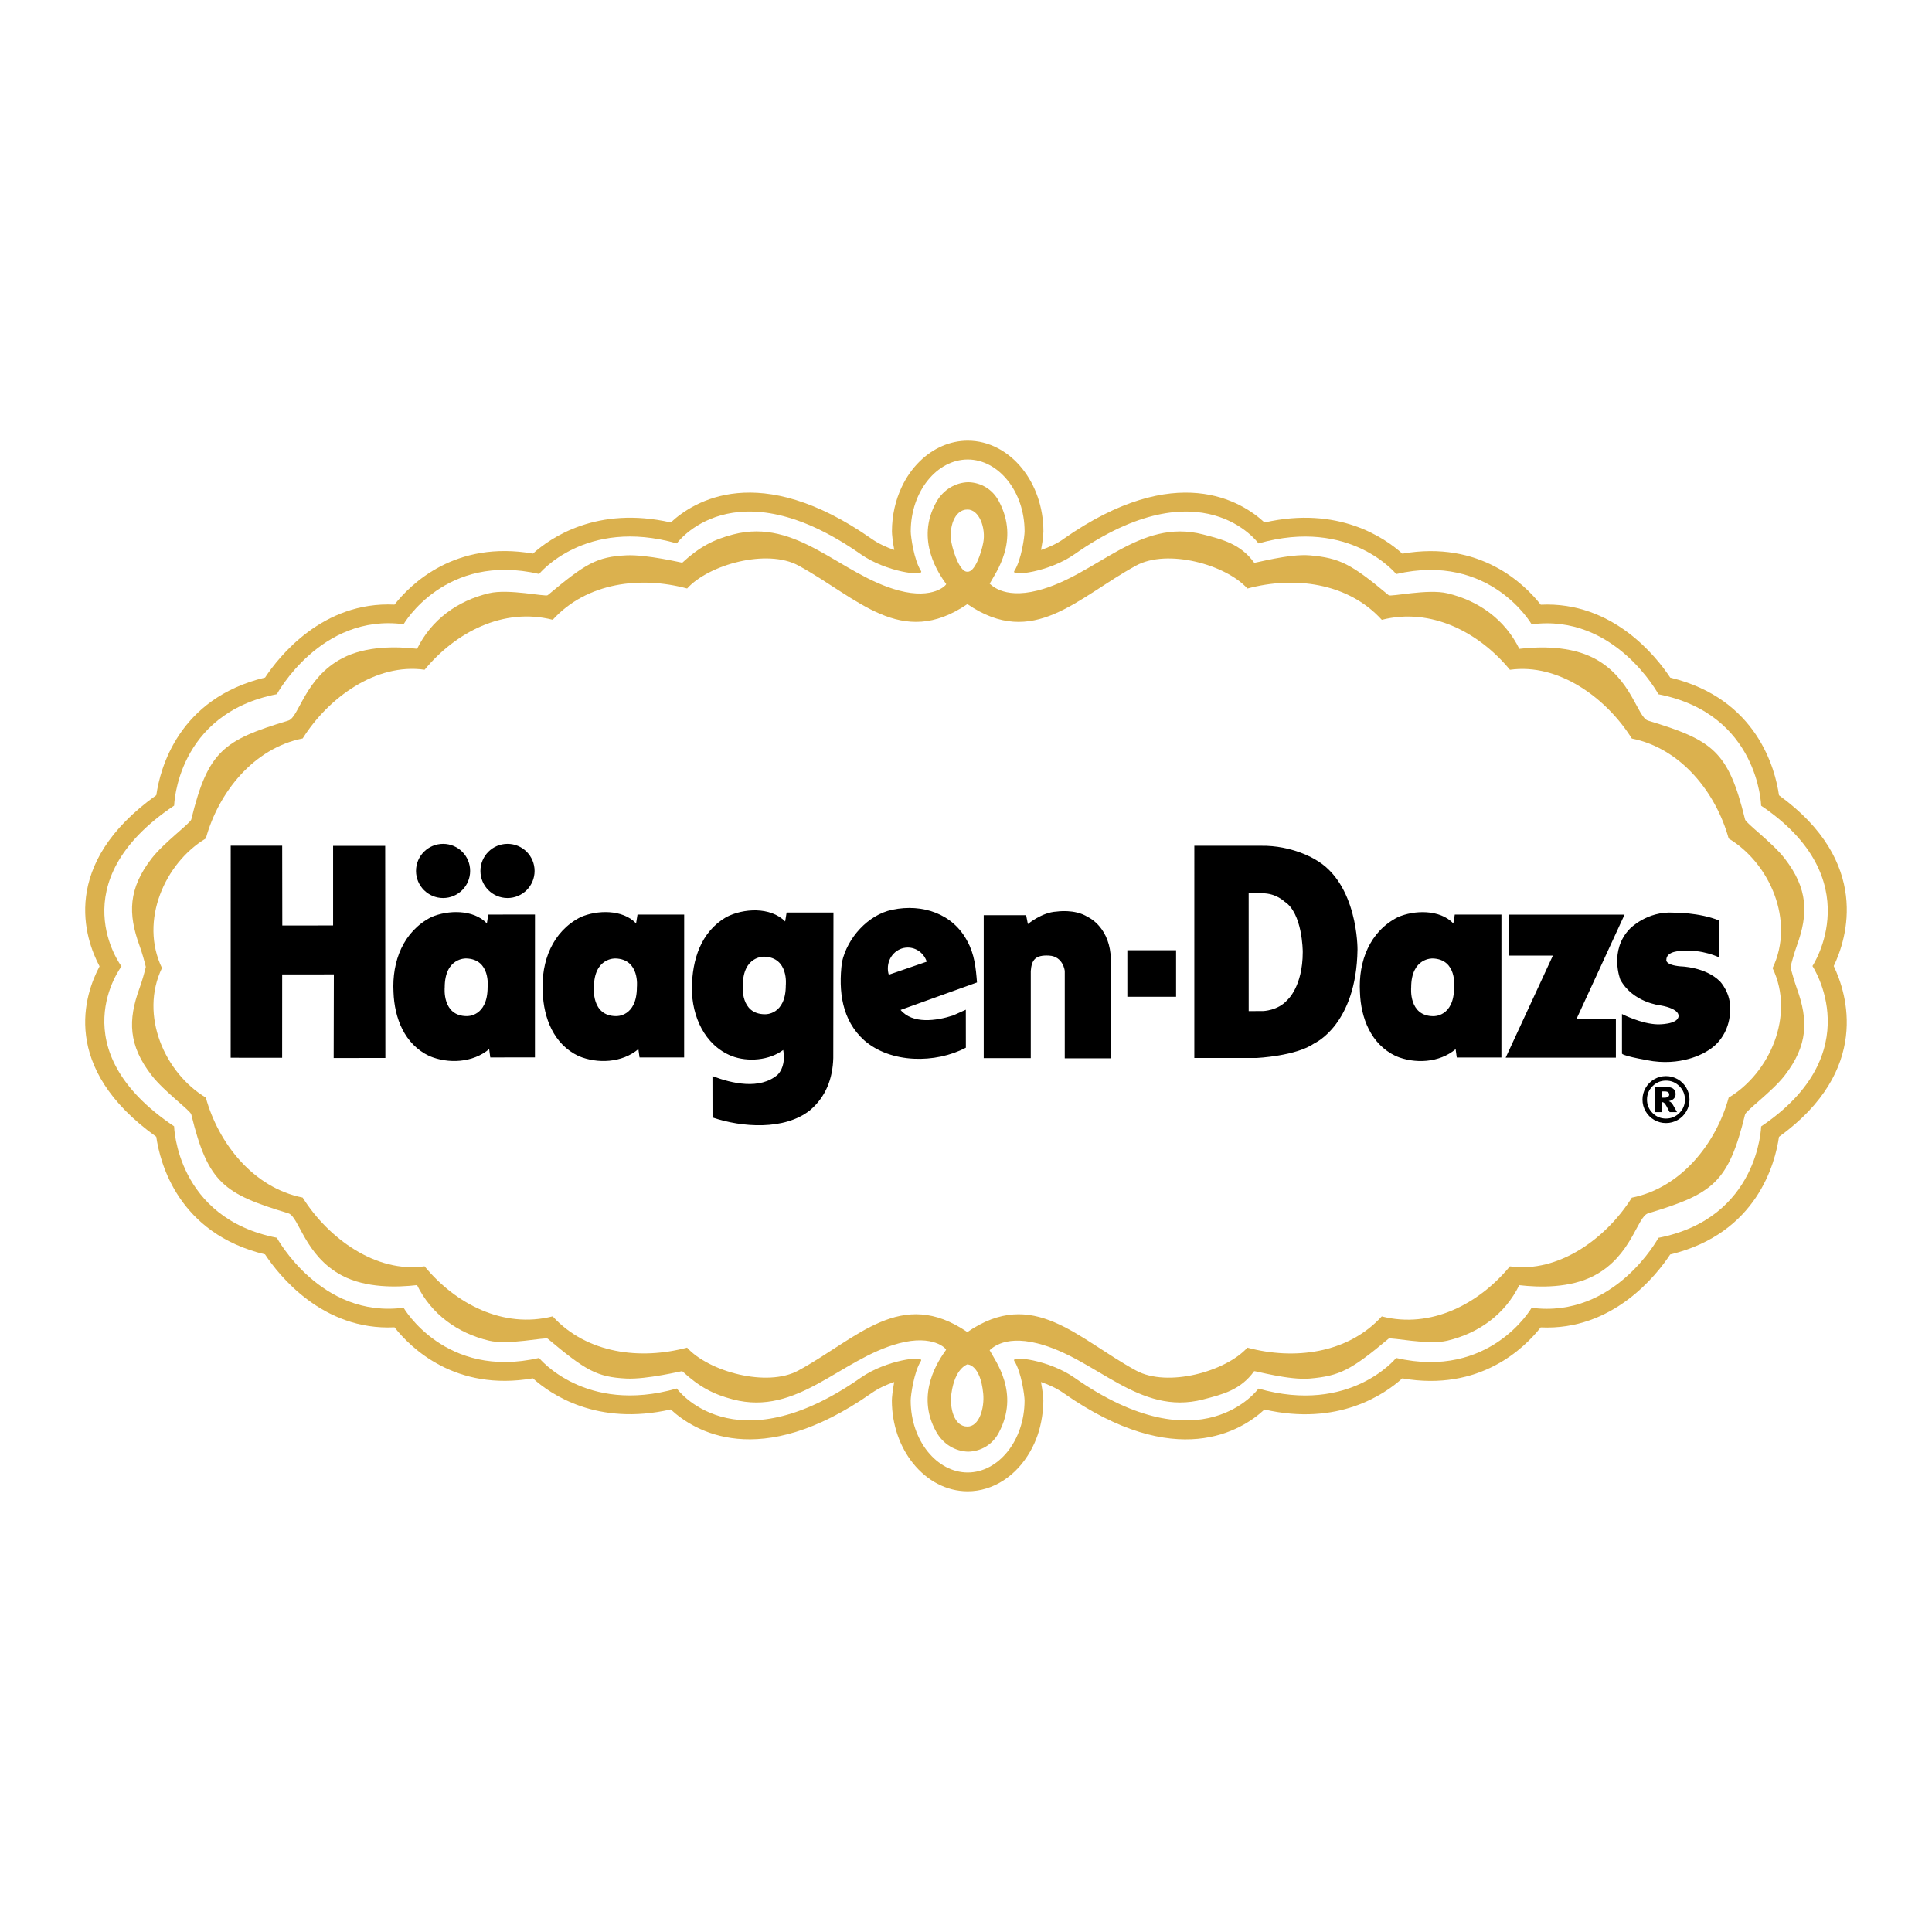 <?xml version="1.0" encoding="utf-8"?>
<!-- Generator: Adobe Illustrator 13.0.0, SVG Export Plug-In . SVG Version: 6.00 Build 14948)  -->
<!DOCTYPE svg PUBLIC "-//W3C//DTD SVG 1.0//EN" "http://www.w3.org/TR/2001/REC-SVG-20010904/DTD/svg10.dtd">
<svg version="1.0" id="Layer_1" xmlns="http://www.w3.org/2000/svg" xmlns:xlink="http://www.w3.org/1999/xlink" x="0px" y="0px"
	 width="192.756px" height="192.756px" viewBox="0 0 192.756 192.756" enable-background="new 0 0 192.756 192.756"
	 xml:space="preserve">
<g>
	<polygon fill-rule="evenodd" clip-rule="evenodd" fill="#FFFFFF" points="0,0 192.756,0 192.756,192.756 0,192.756 0,0 	"/>
	<path fill="#DBB14E" d="M182.953,96.382c1.3,2.713,3.759,10.362-5.464,17.042c-0.372,2.605-2.176,9.641-10.852,11.734
		c-1.365,2.066-5.725,7.619-12.922,7.277c-1.611,2.049-6.058,6.438-13.807,5.086c-1.776,1.602-6.401,4.787-13.751,3.107
		c-2.257,2.098-8.796,6.244-20.052-1.643c-0.685-0.48-1.488-0.846-2.246-1.1c0.159,0.834,0.236,1.572,0.236,1.848
		c-0.001,0.537-0.047,1.094-0.136,1.66c-0.101,0.646-0.247,1.242-0.435,1.785c-0.193,0.561-0.44,1.104-0.734,1.623
		c-1.37,2.42-3.677,3.984-6.245,3.984h-0.001c-2.121,0-4.061-1.061-5.449-2.791c-1.294-1.611-2.113-3.82-2.113-6.26v-0.002l0,0
		c0-0.291,0.077-1.031,0.234-1.848c-0.758,0.254-1.562,0.619-2.249,1.1c-11.255,7.885-17.792,3.734-20.047,1.637
		c-7.353,1.68-11.978-1.504-13.755-3.104c-7.746,1.344-12.192-3.043-13.806-5.09c-7.191,0.342-11.549-5.213-12.916-7.277
		c-8.676-2.092-10.48-9.133-10.854-11.738c-9.672-6.916-7.121-14.264-5.657-17c-1.459-2.75-4.021-10.159,5.662-17.077
		c0.372-2.607,2.175-9.647,10.853-11.737c1.366-2.066,5.723-7.62,12.914-7.277c1.613-2.051,6.061-6.444,13.81-5.091
		c1.778-1.6,6.404-4.778,13.752-3.105c2.255-2.098,8.792-6.245,20.048,1.64c0.688,0.481,1.492,0.847,2.25,1.103
		c-0.157-0.821-0.232-1.561-0.232-1.849h0c0-0.002,0-0.005,0-0.007c0.001-1.612,0.36-3.125,0.977-4.432
		c0.232-0.492,0.5-0.953,0.798-1.376c0.298-0.424,0.635-0.82,1.004-1.182c0,0,0,0,0,0c0.002-0.002,0.004-0.005,0.007-0.007l0,0
		c1.318-1.285,2.983-2.046,4.776-2.048h0c2.115,0,4.052,1.061,5.438,2.79c1.292,1.611,2.11,3.82,2.111,6.259v0.003
		c-0.001,0.201-0.034,0.594-0.103,1.069c-0.018,0.12-0.051,0.316-0.102,0.599v0.007c-0.011,0.059-0.022,0.118-0.034,0.176
		c0.761-0.255,1.565-0.618,2.248-1.098v-0.007c11.258-7.884,17.796-3.735,20.053-1.638c7.348-1.673,11.972,1.509,13.749,3.109
		c7.752-1.351,12.196,3.043,13.808,5.094c7.195-0.345,11.555,5.211,12.921,7.276c8.676,2.094,10.478,9.133,10.85,11.739
		C186.716,86.025,184.254,93.671,182.953,96.382L182.953,96.382z M174.662,110.83c9.352-6.303,4.61-13.41,4.598-13.43l1.568-1.019
		l-1.568-1.019c0.013-0.021,4.755-7.123-4.596-13.421l-0.797-0.536l-0.031-0.959c-0.001-0.022-0.182-7.666-8.729-9.339l-0.856-0.167
		l-0.426-0.771c-0.011-0.02-3.759-6.95-10.769-6.027l-1.219,0.161l-0.629-1.055c-0.01-0.017-3.459-6.017-11.491-4.151l-1.123,0.261
		l-0.738-0.891c-0.012-0.014-3.812-4.719-11.78-2.448l-1.239,0.354l-0.776-1.042c-0.014-0.018-4.558-6.354-15.793,1.515
		l-0.004-0.005c-1.891,1.327-4.416,2.03-5.881,2.191c-0.421,0.046-0.8,0.052-1.104,0.021h-0.007
		c-1.024-0.109-1.703-0.628-1.923-1.566c-0.124-0.532-0.038-1.047,0.279-1.533c0.189-0.292,0.356-0.854,0.484-1.415
		c0.041-0.181,0.076-0.354,0.105-0.515h0.001c0.018-0.095,0.042-0.257,0.071-0.46c0.039-0.271,0.059-0.464,0.059-0.541v-0.003
		c-0.001-1.562-0.495-2.94-1.275-3.914c-0.688-0.857-1.588-1.383-2.521-1.383h0c-0.782,0.001-1.537,0.362-2.159,0.971l-0.007,0.007
		c-0.195,0.19-0.381,0.412-0.557,0.662c-0.178,0.254-0.338,0.528-0.475,0.819c-0.386,0.817-0.61,1.786-0.61,2.841v0.007
		c-0.001,0.209,0.098,0.97,0.307,1.786c0.045,0.178,0.096,0.352,0.149,0.515c0.059,0.178,0.111,0.321,0.152,0.414
		c0.034,0.076,0.072,0.148,0.114,0.213l-0.001,0.001c0.311,0.485,0.399,0.997,0.273,1.526c-0.22,0.938-0.897,1.457-1.923,1.567
		c-0.305,0.033-0.687,0.027-1.112-0.02c-1.47-0.161-4-0.865-5.885-2.186c-11.233-7.87-15.775-1.534-15.789-1.517l-0.776,1.042
		l-1.239-0.354c-7.972-2.272-11.773,2.43-11.784,2.443l-0.739,0.891l-1.123-0.261c-8.029-1.867-11.484,4.13-11.494,4.147
		l-0.628,1.054l-1.219-0.16c-7.003-0.92-10.751,6.009-10.762,6.029l-0.426,0.771L27.983,71.1c-8.548,1.668-8.729,9.314-8.73,9.336
		l-0.032,0.958l-0.804,0.538C8.512,88.559,13.62,95.29,13.634,95.31l0.817,1.112l-0.824,1.109c-0.014,0.018-5.109,6.66,4.785,13.287
		l0.804,0.539l0.032,0.957c0,0.021,0.184,7.666,8.731,9.338l0.856,0.168l0.427,0.77c0.011,0.02,3.759,6.949,10.762,6.031l1.219-0.16
		l0.628,1.053c0.01,0.018,3.465,6.006,11.494,4.146l1.124-0.26l0.738,0.891c0.011,0.014,3.811,4.721,11.783,2.439l1.239-0.354
		l0.777,1.043c0.013,0.018,4.555,6.357,15.789-1.512c1.887-1.32,4.419-2.021,5.888-2.184c0.421-0.045,0.798-0.053,1.102-0.02
		c1.031,0.109,1.712,0.633,1.929,1.572c0.125,0.543,0.037,1.061-0.28,1.541l-0.004-0.002c-0.166,0.268-0.313,0.732-0.432,1.215
		v0.008c-0.021,0.086-0.046,0.197-0.075,0.332c-0.139,0.65-0.205,1.193-0.205,1.363l0,0v0.002c0,1.562,0.495,2.941,1.277,3.914
		c0.688,0.857,1.593,1.385,2.532,1.385h0.001c1.167,0,2.275-0.816,2.991-2.08c0.166-0.293,0.314-0.625,0.44-0.992
		c0.133-0.385,0.23-0.766,0.289-1.139c0.05-0.322,0.076-0.686,0.076-1.09c0-0.264-0.138-1.301-0.435-2.234
		c-0.052-0.164-0.106-0.316-0.164-0.449c-0.04-0.094-0.078-0.172-0.11-0.229l-0.002,0.002c-0.009-0.012,0.03,0.059-0.068-0.113
		h0.002c-0.269-0.455-0.338-0.938-0.223-1.436c0.218-0.941,0.897-1.465,1.928-1.572c0.304-0.031,0.681-0.025,1.101,0.021
		c1.468,0.16,4.004,0.861,5.89,2.184c11.235,7.873,15.779,1.537,15.793,1.52l0.776-1.045l1.239,0.355
		c7.97,2.277,11.769-2.432,11.779-2.445l0.739-0.893l1.123,0.262c8.031,1.867,11.482-4.125,11.492-4.143l0.628-1.055l1.22,0.16
		c7.011,0.92,10.759-6.008,10.77-6.027l0.426-0.771l0.856-0.168c8.547-1.672,8.729-9.312,8.73-9.334l0.031-0.957L174.662,110.83
		L174.662,110.83z M102.797,134.814c-0.001,0-0.002-0.002-0.003-0.004c0,0-0.001-0.002-0.002-0.004
		c-0.008-0.012-0.015-0.023-0.022-0.035l-0.012-0.023c0.007,0.012,0.021,0.037,0.036,0.062L102.797,134.814L102.797,134.814z
		 M88.991,53.021L88.991,53.021c0-0.002,0-0.005,0-0.007L88.991,53.021L88.991,53.021z"/>
	<path fill-rule="evenodd" clip-rule="evenodd" fill="#FFFFFF" d="M180.828,96.381c0,0,5.772,8.662-5.118,16.001
		c0,0-0.22,9.154-10.247,11.115c0,0-4.363,8.068-12.653,6.982c0,0-4.143,7.186-13.516,5.006c0,0-4.579,5.672-13.737,3.055
		c0,0-5.635,7.832-18.372-1.094c-2.514-1.762-6.364-2.229-5.992-1.666c0.707,1.096,1.028,3.463,1.028,3.953
		c-0.003,4.004-2.623,7.176-5.673,7.176c-3.062,0-5.688-3.172-5.688-7.176c0-0.49,0.322-2.859,1.024-3.949
		c0.375-0.57-3.473-0.1-5.992,1.662c-12.737,8.922-18.369,1.086-18.369,1.086c-9.16,2.621-13.741-3.049-13.741-3.049
		c-9.371,2.17-13.517-5.01-13.517-5.01c-8.281,1.086-12.646-6.982-12.646-6.982c-10.027-1.961-10.249-11.119-10.249-11.119
		c-11.544-7.734-5.248-15.957-5.248-15.957s-6.295-8.312,5.252-16.039c0,0,0.219-9.16,10.248-11.117c0,0,4.362-8.07,12.645-6.982
		c0,0,4.146-7.191,13.517-5.012c0,0,4.583-5.663,13.741-3.051c0,0,5.633-7.832,18.369,1.091c2.52,1.766,6.368,2.236,5.995,1.661
		c-0.702-1.088-1.026-3.459-1.023-3.946c0-4.006,2.624-7.173,5.685-7.176c3.049,0,5.673,3.172,5.673,7.176
		c-0.001,0.487-0.318,2.857-1.028,3.95c-0.371,0.57,3.479,0.101,5.992-1.665c12.738-8.92,18.374-1.089,18.374-1.089
		c9.155-2.61,13.736,3.056,13.736,3.056c9.376-2.177,13.515,5.016,13.515,5.016c8.289-1.091,12.652,6.98,12.652,6.98
		c10.027,1.962,10.245,11.119,10.245,11.119C186.604,87.724,180.828,96.381,180.828,96.381L180.828,96.381z"/>
	<path fill-rule="evenodd" clip-rule="evenodd" fill="#DBB14E" d="M178.642,96.479c0.106-0.451,0.369-1.402,0.636-2.144
		c1.15-3.155,1.119-5.667-1.224-8.69c-1.229-1.583-3.854-3.502-3.948-3.882c-1.666-6.852-3.247-7.915-9.672-9.863
		c-1.093-0.33-1.625-4.234-5.376-6.215c-2.396-1.264-5.487-1.184-7.475-0.951c-1.416-2.885-4.014-4.793-7.186-5.543
		c-1.938-0.465-5.646,0.373-5.849,0.193c-3.755-3.142-4.892-3.71-7.858-3.977c-2.04-0.181-5.525,0.798-5.559,0.737
		c-1.35-1.875-3.154-2.318-5.076-2.819c-6.441-1.682-10.68,4.108-16.54,5.591c-3.573,0.905-4.745-0.735-4.777-0.677
		c0.585-1.093,3.021-4.271,0.93-8.212c-0.64-1.223-1.797-1.885-3.063-1.918c-1.258,0.034-2.478,0.722-3.182,1.969
		c-2.152,3.813,0.294,7.234,0.975,8.185c0.058,0.079-1.259,1.576-4.717,0.653c-5.841-1.554-10.098-7.273-16.544-5.593
		c-1.922,0.499-3.348,1.231-5.067,2.817c-0.02,0.014-3.535-0.83-5.56-0.737c-2.978,0.141-4.109,0.837-7.865,3.978
		c-0.205,0.178-3.908-0.66-5.845-0.196c-3.177,0.751-5.771,2.659-7.184,5.543c-1.995-0.231-5.077-0.314-7.478,0.95
		c-3.751,1.981-4.29,5.883-5.372,6.215c-6.43,1.947-8.012,3.009-9.68,9.859c-0.091,0.384-2.718,2.3-3.948,3.884
		c-2.344,3.021-2.372,5.536-1.227,8.69c0.273,0.741,0.531,1.693,0.636,2.144c-0.105,0.445-0.361,1.4-0.636,2.143
		c-1.147,3.156-1.119,5.67,1.228,8.686c1.227,1.59,3.855,3.496,3.945,3.887c1.669,6.85,3.25,7.92,9.679,9.863
		c1.083,0.326,1.619,4.238,5.371,6.219c2.399,1.256,5.484,1.178,7.476,0.947c1.414,2.885,4.011,4.789,7.185,5.547
		c1.935,0.459,5.637-0.375,5.847-0.203c3.755,3.145,4.884,3.836,7.862,3.98c2.024,0.096,5.542-0.754,5.557-0.74
		c1.722,1.592,3.146,2.322,5.068,2.822c6.447,1.684,10.706-4.035,16.545-5.592c3.458-0.924,4.775,0.568,4.714,0.648
		c-0.675,0.953-3.123,4.373-0.973,8.186c0.703,1.254,1.922,1.938,3.185,1.971c1.261-0.033,2.42-0.688,3.06-1.91
		c2.093-3.949-0.343-7.115-0.928-8.217c0.033,0.061,1.204-1.58,4.777-0.676c5.86,1.477,10.098,7.277,16.538,5.59
		c1.926-0.498,3.729-0.939,5.078-2.816c0.035-0.059,3.517,0.92,5.558,0.734c2.966-0.26,4.099-0.83,7.856-3.977
		c0.208-0.172,3.913,0.662,5.852,0.203c3.175-0.754,5.771-2.66,7.187-5.543c1.987,0.23,5.076,0.309,7.475-0.953
		c3.752-1.973,4.286-5.887,5.376-6.213c6.428-1.945,8.006-3.012,9.675-9.861c0.091-0.395,2.72-2.297,3.947-3.885
		c2.344-3.02,2.372-5.529,1.225-8.689C179.011,97.881,178.744,96.924,178.642,96.479L178.642,96.479z M96.528,142.328h-0.041
		c1.212,0.041,1.752-1.852,1.607-3.303c-0.294-2.953-1.593-2.893-1.586-2.9c-0.015,0.025-1.234,0.359-1.584,2.902
		C94.724,140.469,95.18,142.344,96.528,142.328L96.528,142.328z M96.534,50.835l-0.04-0.001c1.211-0.036,1.882,1.87,1.605,3.308
		c-0.214,1.099-0.853,2.97-1.587,2.898c-0.692,0.052-1.372-1.8-1.584-2.898C94.649,52.704,95.187,50.819,96.534,50.835
		L96.534,50.835z"/>
	<path fill-rule="evenodd" clip-rule="evenodd" fill="#FFFFFF" d="M96.511,132.902c6.588-4.516,10.924,0.613,16.828,3.836
		c3.138,1.711,8.947,0.109,11.113-2.281c4.624,1.244,9.996,0.619,13.407-3.119c4.918,1.254,9.692-1.242,12.784-4.992
		c4.854,0.691,9.622-2.797,12.165-6.855c4.904-0.975,8.393-5.387,9.662-9.98c4.09-2.447,6.645-8.205,4.381-12.922
		c2.264-4.715-0.291-10.473-4.38-12.928c-1.27-4.589-4.751-8.998-9.663-9.978c-2.541-4.052-7.31-7.547-12.162-6.858
		c-3.09-3.744-7.864-6.243-12.782-4.986c-3.412-3.746-8.784-4.369-13.407-3.123c-2.168-2.397-7.979-3.998-11.115-2.285
		c-5.9,3.221-10.238,8.351-16.827,3.84c-6.607,4.508-10.942-0.621-16.848-3.844c-3.129-1.71-8.947-0.111-11.112,2.286
		c-4.629-1.25-9.996-0.624-13.409,3.121c-4.921-1.257-9.689,1.24-12.781,4.986c-4.856-0.692-9.622,2.803-12.165,6.854
		c-4.91,0.98-8.398,5.387-9.664,9.979c-4.09,2.451-6.649,8.212-4.377,12.925c-2.271,4.715,0.287,10.475,4.375,12.926
		c1.266,4.59,4.755,9.002,9.662,9.977c2.545,4.057,7.306,7.553,12.164,6.859c3.091,3.752,7.86,6.246,12.78,4.992
		c3.414,3.736,8.78,4.365,13.408,3.121c2.164,2.395,7.984,3.994,11.113,2.281C85.568,133.514,89.906,128.385,96.511,132.902
		L96.511,132.902z"/>
	<path fill-rule="evenodd" clip-rule="evenodd" d="M168.562,109.705c0,0.42-0.105,0.811-0.315,1.172
		c-0.21,0.363-0.496,0.648-0.858,0.859c-0.362,0.207-0.753,0.312-1.174,0.312c-0.417,0-0.808-0.105-1.17-0.312
		c-0.363-0.211-0.649-0.496-0.859-0.859c-0.209-0.361-0.314-0.752-0.314-1.172c0-0.418,0.105-0.809,0.314-1.172
		c0.21-0.363,0.496-0.65,0.859-0.859c0.362-0.209,0.753-0.312,1.17-0.312c0.421,0,0.812,0.104,1.174,0.312s0.648,0.496,0.858,0.859
		S168.562,109.287,168.562,109.705L168.562,109.705z M168.107,109.705c0-0.523-0.185-0.969-0.555-1.338
		c-0.369-0.369-0.815-0.555-1.338-0.555s-0.968,0.186-1.338,0.555c-0.369,0.369-0.554,0.814-0.554,1.338
		c0,0.521,0.185,0.969,0.554,1.338c0.37,0.369,0.815,0.555,1.338,0.555s0.969-0.186,1.338-0.555
		C167.923,110.674,168.107,110.227,168.107,109.705L168.107,109.705z M165.152,108.451h1.121c0.318,0,0.548,0.064,0.69,0.191
		c0.142,0.129,0.213,0.301,0.213,0.516c0,0.168-0.054,0.312-0.163,0.436c-0.108,0.123-0.279,0.213-0.513,0.268
		c0.097,0.037,0.167,0.076,0.212,0.117c0.062,0.057,0.13,0.143,0.199,0.254c0.004,0.01,0.14,0.25,0.406,0.725h-0.737
		c-0.24-0.477-0.4-0.762-0.482-0.854c-0.082-0.094-0.164-0.141-0.245-0.141c-0.02,0-0.045,0.002-0.078,0.01v0.984h-0.623V108.451
		L165.152,108.451z M165.775,109.516h0.271c0.181,0,0.308-0.029,0.381-0.09c0.074-0.059,0.111-0.133,0.111-0.225
		s-0.036-0.168-0.106-0.227c-0.071-0.059-0.19-0.086-0.36-0.086h-0.296V109.516L165.775,109.516z M171.535,91.845v3.681
		c0,0-1.715-0.854-3.752-0.646c0,0-1.532-0.039-1.532,0.891c0,0-0.141,0.505,1.427,0.644c0,0,2.464,0.035,3.928,1.5
		c0,0,1.144,1.18,1.002,2.926c0,0,0.108,2.646-2.317,4.043c0,0-2.114,1.424-5.362,0.992c0,0-2.889-0.465-3.104-0.752l-0.001-3.955
		c0,0,1.931,0.996,3.574,1.031c0,0,2.001,0.039,2.072-0.816c0,0,0.177-0.723-1.819-1.078c0,0-2.717-0.266-3.985-2.553
		c0,0-1.159-2.911,0.942-5.088c0,0,1.7-1.783,4.376-1.609C166.982,91.055,169.536,91.025,171.535,91.845L171.535,91.845z
		 M150.572,91.254l0.005,4.088h4.354l-4.711,10.183h10.997v-3.863h-3.93l4.795-10.408H150.572L150.572,91.254z M145,92.133
		c-1.344-1.422-3.916-1.341-5.54-0.625c-2.803,1.427-3.947,4.4-3.778,7.478c0.087,2.574,1.09,5.199,3.577,6.377
		c1.876,0.797,4.343,0.684,5.968-0.689l0.117,0.832h4.452l0.002-14.255l-4.655-0.001L145,92.133L145,92.133z M142.938,95.626
		c0,0-2.144-0.102-2.145,2.896c0,0-0.283,2.857,2.215,2.861c0,0,2.069,0.104,2.069-2.896
		C145.077,98.486,145.398,95.702,142.938,95.626L142.938,95.626z M119.159,84.383l-0.001,21.171h6.207c0,0,3.967-0.182,5.784-1.471
		c0,0,4.179-1.846,4.289-9.347c0,0,0.068-6.61-4.253-9.002c0,0-2.247-1.408-5.388-1.352H119.159L119.159,84.383z M124.579,89.126
		l0.003,11.749l1.428-0.004c0,0,1.496-0.033,2.428-1.102c0,0,1.537-1.318,1.537-4.789c0-0.101-0.021-3.884-1.825-5.032
		c0,0-0.834-0.823-2.172-0.823L124.579,89.126L124.579,89.126z M117.338,94.804h-4.863v4.642h4.863V94.804L117.338,94.804z
		 M98.146,105.568V91.309h4.231l0.174,0.887c0,0,1.391-1.175,2.86-1.246c0,0,1.82-0.289,3.107,0.531c0,0,1.998,0.858,2.283,3.714
		v10.394l-4.57-0.002l0.001-8.713c0,0-0.147-1.458-1.576-1.537c-1.37-0.069-1.727,0.429-1.815,1.539v8.693L98.146,105.568
		L98.146,105.568z M89.851,100.76c1.198,1.424,3.544,1.102,5.245,0.549l1.264-0.57l0.004,3.789c-3.027,1.602-7.51,1.574-10.14-0.734
		c-2.23-2.002-2.592-4.898-2.223-7.797c0.533-2.422,2.593-4.72,5.02-5.231c3.028-0.63,6.055,0.399,7.488,3.138
		c0.706,1.273,0.855,2.662,0.966,4.115L89.851,100.76L89.851,100.76z M92.461,95.946c-0.27-0.821-1.015-1.406-1.889-1.409
		c-1.104,0-1.992,0.929-1.992,2.072c0,0.221,0.031,0.438,0.095,0.638L92.461,95.946L92.461,95.946z M78.335,91.936
		c-1.466-1.492-4.195-1.316-5.882-0.433c-2.541,1.487-3.395,4.261-3.426,7.085c0,2.795,1.258,5.686,3.971,6.771
		c1.627,0.625,3.772,0.428,5.141-0.602c0.169,0.857,0.056,1.828-0.542,2.457c-1.772,1.541-4.6,0.883-6.515,0.146l0.006,4.131
		c2.943,0.998,7.164,1.293,9.705-0.705c1.602-1.344,2.285-3.172,2.343-5.229l0.018-14.512h-4.674L78.335,91.936L78.335,91.936z
		 M76.252,95.448c0,0-2.139-0.11-2.142,2.886c0,0-0.282,2.857,2.213,2.857c0,0,2.075,0.113,2.076-2.887
		C78.399,98.305,78.716,95.523,76.252,95.448L76.252,95.448z M63.462,92.129c-1.34-1.426-3.911-1.342-5.54-0.626
		c-2.796,1.429-3.947,4.401-3.774,7.48c0.088,2.574,1.088,5.199,3.572,6.377c1.884,0.793,4.343,0.684,5.971-0.691l0.116,0.832h4.45
		l0.004-14.253l-4.656-0.002L63.462,92.129L63.462,92.129z M61.399,95.625c0,0-2.143-0.104-2.143,2.889c0,0-0.283,2.861,2.217,2.863
		c0,0,2.071,0.104,2.069-2.895C63.542,98.482,63.861,95.697,61.399,95.625L61.399,95.625z M23.018,84.377l-0.004,21.152l5.135,0.006
		l0.004-8.32l5.155-0.002l-0.018,8.344l5.159-0.002l-0.018-21.166h-5.198v7.946l-5.068,0.002l-0.011-7.96L23.018,84.377
		L23.018,84.377z M48.576,92.13c-1.342-1.427-3.916-1.342-5.545-0.63c-2.793,1.431-3.939,4.402-3.771,7.482
		c0.089,2.574,1.085,5.199,3.57,6.375c1.886,0.799,4.344,0.684,5.973-0.689l0.114,0.832l4.455-0.002l0.003-14.255l-4.658,0.004
		L48.576,92.13L48.576,92.13z M46.513,95.624c0,0-2.143-0.106-2.144,2.892c0,0-0.288,2.859,2.209,2.861c0,0,2.072,0.102,2.072-2.898
		C48.65,98.479,48.973,95.694,46.513,95.624L46.513,95.624z M50.636,89.598c1.494-0.001,2.7-1.209,2.7-2.704
		c0-1.492-1.206-2.703-2.699-2.703c-1.496,0-2.704,1.209-2.704,2.704C47.933,88.389,49.141,89.598,50.636,89.598L50.636,89.598z
		 M44.207,89.598c1.494-0.001,2.702-1.211,2.699-2.705c0.003-1.493-1.206-2.702-2.698-2.702c-1.49,0-2.701,1.207-2.702,2.704
		C41.507,88.388,42.718,89.597,44.207,89.598L44.207,89.598z"/>
</g>
</svg>
